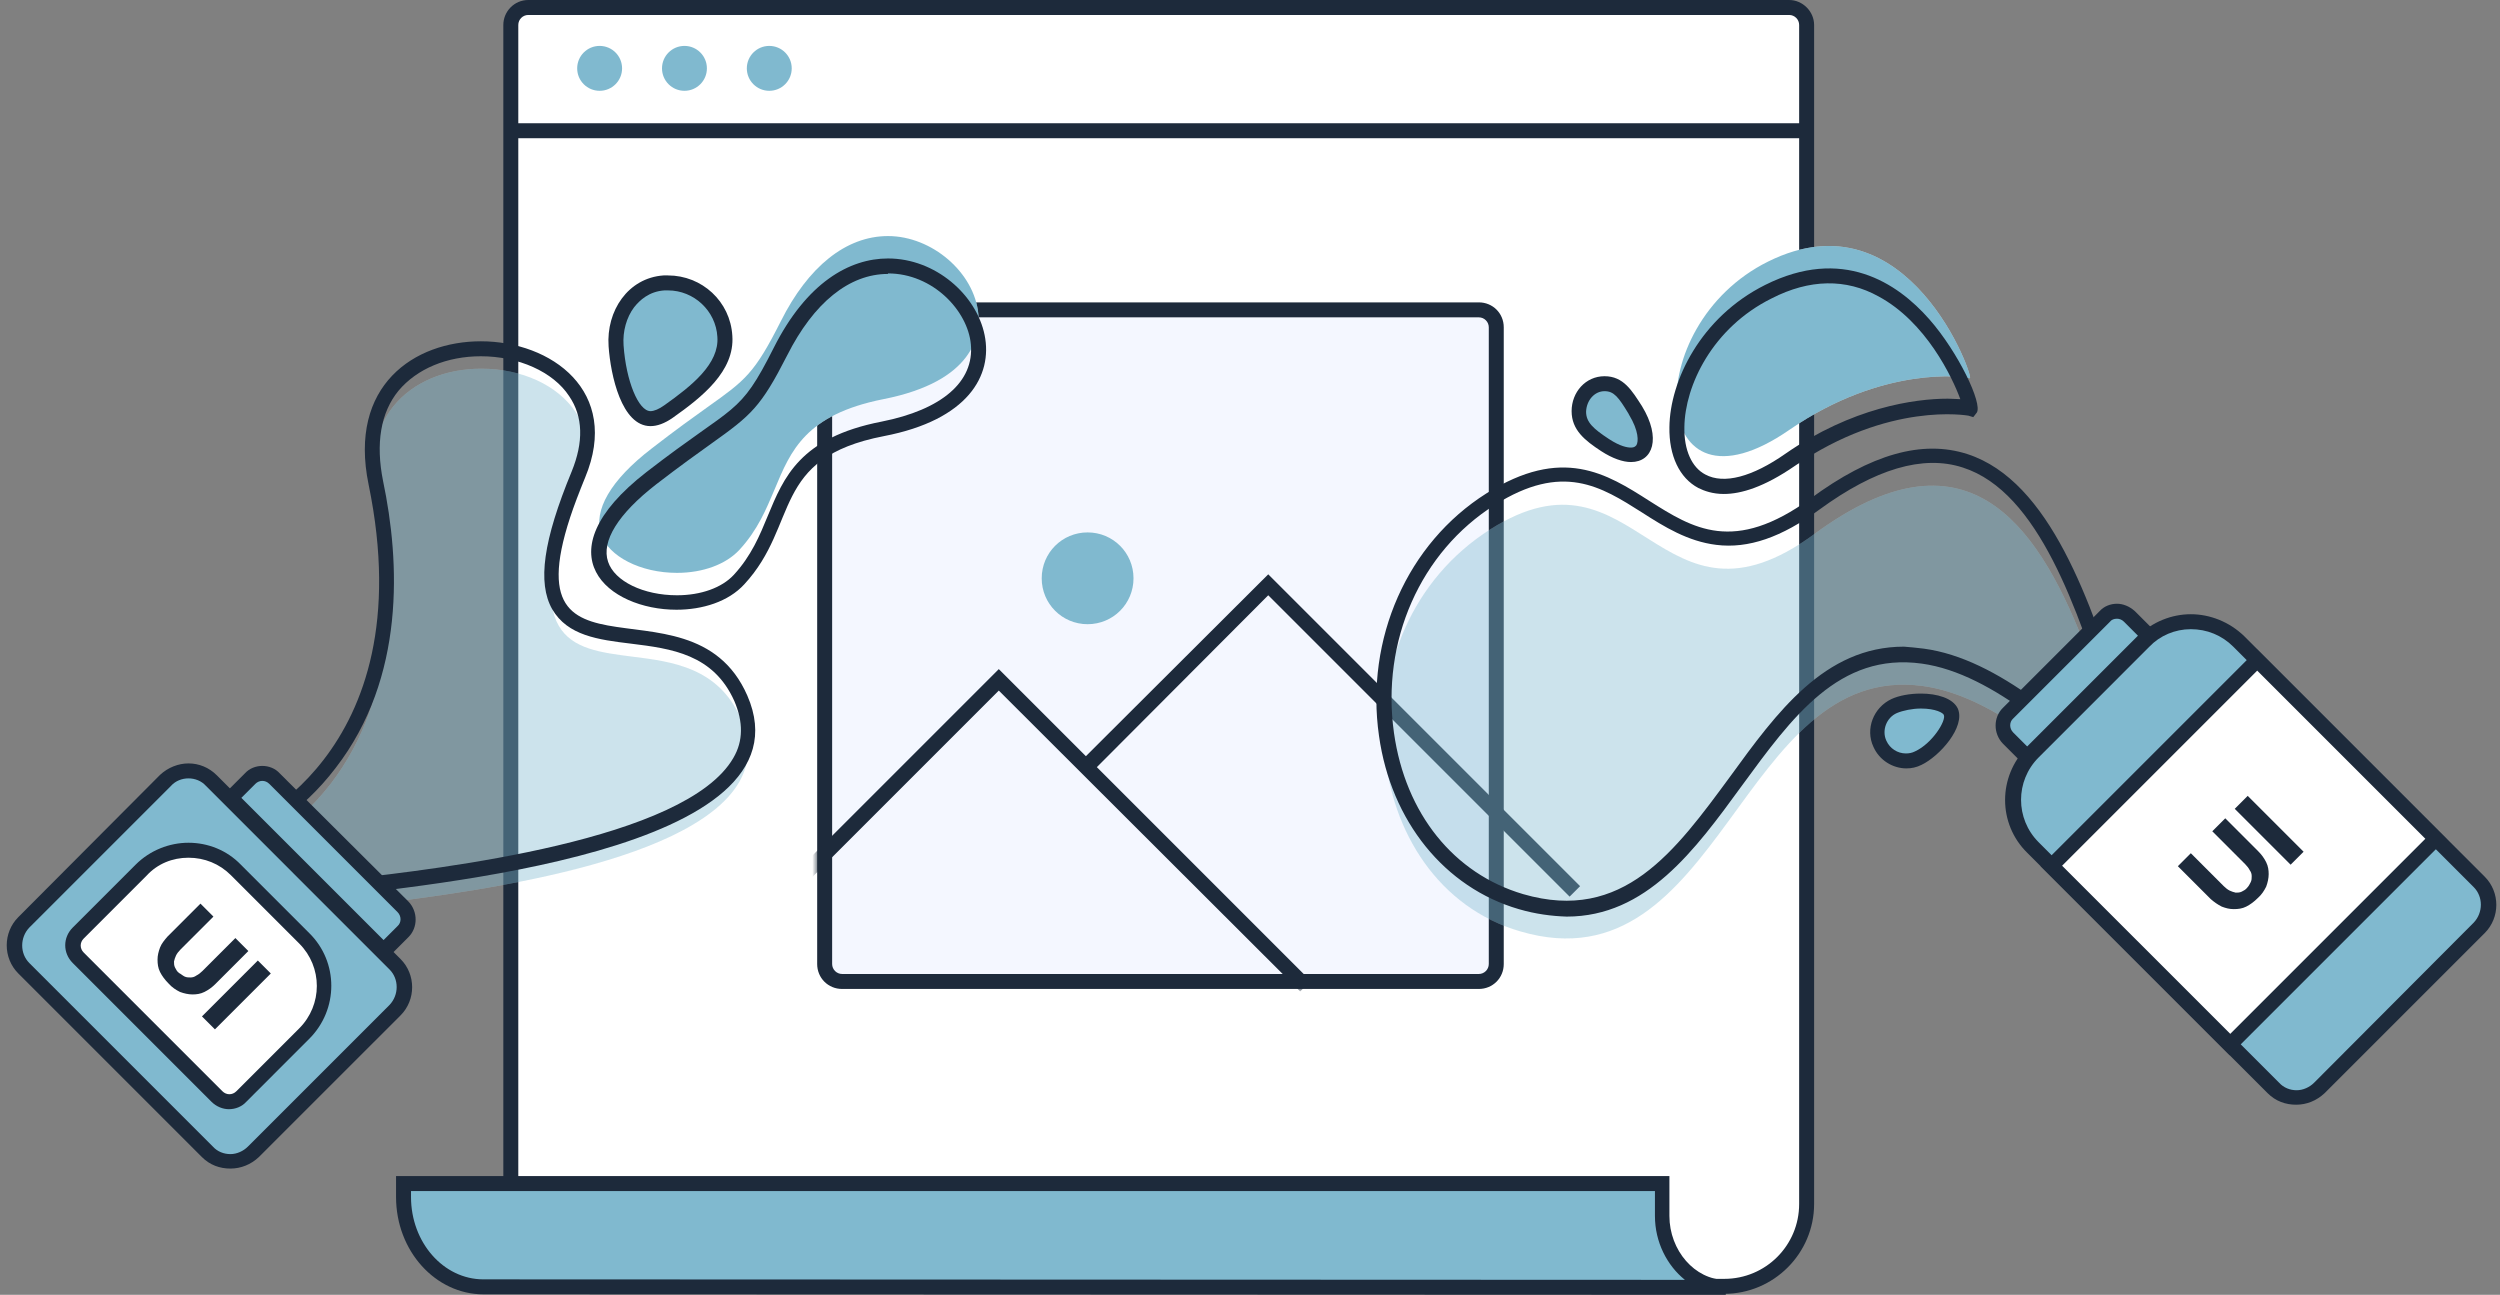 <?xml version="1.0" encoding="UTF-8"?>
<svg width="251px" height="130px" viewBox="0 0 251 130" version="1.1" xmlns="http://www.w3.org/2000/svg" xmlns:xlink="http://www.w3.org/1999/xlink">
    <rect x="0" y="0" width="251" height="130" fill="#808080" stroke="none"/>
    <title>creatvie</title>
    <defs>
        <linearGradient x1="0%" y1="49.984%" x2="100%" y2="49.984%" id="linearGradient-1">
            <stop stop-color="#0274A1" offset="0%"></stop>
            <stop stop-color="#0274A1" offset="41%"></stop>
            <stop stop-color="#0274A1" offset="100%"></stop>
        </linearGradient>
        <circle id="path-2" cx="3.006" cy="3.006" r="2.254"></circle>
        <circle id="path-3" cx="3.006" cy="3.006" r="2.254"></circle>
        <circle id="path-4" cx="3.006" cy="3.006" r="2.254"></circle>
        <linearGradient x1="0%" y1="49.984%" x2="100%" y2="49.984%" id="linearGradient-5">
            <stop stop-color="#0274A1" offset="0%"></stop>
            <stop stop-color="#0274A1" offset="41%"></stop>
            <stop stop-color="#0274A1" offset="100%"></stop>
        </linearGradient>
        <path d="M127.145,4.008 L127.145,0.751 L0.751,0.751 L0.751,2.104 C0.751,7.064 4.308,11.121 8.767,11.121 L133.507,11.171 C130,11.171 127.145,7.915 127.145,4.008 Z" id="path-6"></path>
        <path d="M66.428,68.933 L2.505,68.933 C1.102,68.933 0,67.83 0,66.428 L0,2.505 C0,1.102 1.102,0 2.505,0 L66.428,0 C67.83,0 68.933,1.102 68.933,2.505 L68.933,66.428 C68.933,67.83 67.83,68.933 66.428,68.933 Z" id="path-7"></path>
        <path d="M5.36,10.019 C2.805,10.019 0.751,7.965 0.751,5.41 C0.751,2.855 2.805,0.802 5.36,0.802 C7.915,0.802 9.969,2.855 9.969,5.41 C9.969,7.965 7.915,10.019 5.36,10.019 Z" id="path-9"></path>
        <linearGradient x1="0%" y1="49.984%" x2="100%" y2="49.984%" id="linearGradient-10">
            <stop stop-color="#0274A1" offset="0%"></stop>
            <stop stop-color="#0274A1" offset="41%"></stop>
            <stop stop-color="#0274A1" offset="100%"></stop>
        </linearGradient>
        <path d="M8.015,57.306 C10.27,57.306 11.973,57.256 13.125,57.106 C13.827,57.006 14.678,56.906 15.68,56.805 C25.95,55.603 49.996,52.848 54.956,44.231 C56.058,42.277 56.108,40.224 55.106,37.869 C52.852,32.759 48.243,32.158 44.185,31.657 C41.079,31.256 38.173,30.906 36.821,28.551 C35.418,26.146 36.019,22.089 38.825,15.376 C40.127,12.22 40.027,9.364 38.524,7.11 C36.721,4.405 33.114,2.751 29.056,2.751 C25.399,2.751 22.193,4.104 20.239,6.509 C18.285,8.913 17.684,12.27 18.536,16.227 C20.189,24.193 20.74,35.565 13.927,44.432 C10.27,49.141 6.112,51.145 5.06,51.595 L1.403,57.156 C2.906,57.206 5.511,57.306 8.015,57.306 L8.015,57.306 Z" id="path-11"></path>
        <linearGradient x1="0%" y1="49.984%" x2="100%" y2="49.984%" id="linearGradient-12">
            <stop stop-color="#0274A1" offset="0%"></stop>
            <stop stop-color="#0274A1" offset="41%"></stop>
            <stop stop-color="#0274A1" offset="100%"></stop>
        </linearGradient>
        <path d="M8.612,33.815 C11.217,33.815 13.522,32.963 14.875,31.511 C16.728,29.507 17.58,27.403 18.431,25.399 C20.034,21.541 21.537,17.934 29.302,16.382 C38.52,14.578 39.071,9.819 38.871,7.815 C38.47,3.657 34.212,0 29.803,0 C25.595,0 21.788,3.056 19.033,8.566 C16.377,13.827 15.476,14.478 11.668,17.183 C10.266,18.185 8.512,19.437 6.058,21.341 C1.95,24.497 0.196,27.553 0.998,29.958 C1.749,32.162 4.955,33.815 8.612,33.815 Z" id="path-13"></path>
        <linearGradient x1="0%" y1="49.984%" x2="100%" y2="49.984%" id="linearGradient-14">
            <stop stop-color="#0274A1" offset="0%"></stop>
            <stop stop-color="#0274A1" offset="41%"></stop>
            <stop stop-color="#0274A1" offset="100%"></stop>
        </linearGradient>
        <path d="M4.227,14.378 C4.778,14.378 5.38,14.127 6.081,13.626 C9.037,11.522 11.942,9.168 11.742,6.062 C11.541,3.056 9.037,0.701 6.031,0.701 C5.881,0.701 5.78,0.701 5.63,0.701 C3.777,0.802 2.624,1.854 1.973,2.705 C1.121,3.908 0.671,5.41 0.771,7.013 C0.971,10.019 2.023,14.378 4.227,14.378 L4.227,14.378 Z" id="path-15"></path>
        <path d="M22.456,39.927 C23.307,39.927 24.159,39.576 24.76,38.975 L38.987,24.748 C39.589,24.146 39.939,23.295 39.939,22.443 C39.939,21.592 39.589,20.74 38.987,20.139 L20.552,1.703 C19.951,1.102 19.099,0.751 18.248,0.751 C17.396,0.751 16.544,1.102 15.943,1.703 L1.716,15.931 C1.115,16.532 0.764,17.383 0.764,18.235 C0.764,19.087 1.115,19.938 1.716,20.539 L20.151,38.975 C20.752,39.576 21.554,39.927 22.456,39.927 Z" id="path-16"></path>
        <linearGradient x1="0%" y1="49.984%" x2="100%" y2="49.984%" id="linearGradient-17">
            <stop stop-color="#0274A1" offset="0%"></stop>
            <stop stop-color="#0274A1" offset="41%"></stop>
            <stop stop-color="#0274A1" offset="100%"></stop>
        </linearGradient>
        <path d="M18.335,16.632 C19.037,15.931 19.037,14.829 18.335,14.127 L5.461,1.252 C5.11,0.902 4.709,0.751 4.208,0.751 C3.707,0.751 3.306,0.952 2.956,1.252 L1.052,3.156 L16.382,18.486 L18.335,16.632 Z" id="path-18"></path>
        <linearGradient x1="0%" y1="49.984%" x2="100%" y2="49.984%" id="linearGradient-19">
            <stop stop-color="#0274A1" offset="0%"></stop>
            <stop stop-color="#0274A1" offset="41%"></stop>
            <stop stop-color="#0274A1" offset="100%"></stop>
        </linearGradient>
        <path d="M3.639,6.763 C4.039,6.763 4.44,6.663 4.841,6.513 C5.642,6.162 6.644,5.26 7.346,4.308 C8.047,3.306 8.348,2.405 8.097,1.854 C7.797,1.202 6.594,0.802 5.091,0.802 C4.089,0.802 3.087,1.002 2.436,1.303 C1.735,1.603 1.184,2.204 0.933,2.906 C0.683,3.607 0.683,4.408 1.034,5.11 C1.484,6.112 2.536,6.763 3.639,6.763 L3.639,6.763 Z" id="path-20"></path>
        <linearGradient x1="0%" y1="49.984%" x2="100%" y2="49.984%" id="linearGradient-21">
            <stop stop-color="#0274A1" offset="0%"></stop>
            <stop stop-color="#0274A1" offset="41%"></stop>
            <stop stop-color="#0274A1" offset="100%"></stop>
        </linearGradient>
        <path d="M83.324,42.017 C72.504,48.129 74.207,-13.64 43.999,8.553 C28.319,20.075 26.265,-1.316 11.436,8.102 C-4.444,18.171 -1.99,43.721 14.492,48.48 C34.631,54.341 36.484,21.327 54.87,23.832 C68.446,25.686 82.072,47.428 90.739,48.379 C101.91,49.632 85.478,40.815 83.324,42.017 Z" id="path-22"></path>
        <linearGradient x1="0%" y1="49.984%" x2="100%" y2="49.984%" id="linearGradient-23">
            <stop stop-color="#0274A1" offset="0%"></stop>
            <stop stop-color="#0274A1" offset="41%"></stop>
            <stop stop-color="#0274A1" offset="100%"></stop>
        </linearGradient>
        <path d="M29.219,48.543 C30.07,48.543 30.922,48.193 31.523,47.592 L47.604,31.511 C48.856,30.258 48.856,28.154 47.604,26.902 L23.458,2.755 C22.205,1.503 20.502,0.751 18.698,0.751 C16.895,0.751 15.192,1.453 13.939,2.755 L2.818,13.877 C1.566,15.129 0.814,16.832 0.814,18.636 C0.814,20.439 1.515,22.143 2.818,23.395 L26.964,47.541 C27.566,48.193 28.367,48.543 29.219,48.543 Z" id="path-24"></path>
        <linearGradient x1="0%" y1="49.984%" x2="100%" y2="49.984%" id="linearGradient-25">
            <stop stop-color="#0274A1" offset="0%"></stop>
            <stop stop-color="#0274A1" offset="41%"></stop>
            <stop stop-color="#0274A1" offset="100%"></stop>
        </linearGradient>
        <path d="M12.075,18.441 C21.443,11.979 29.609,13.081 30.16,13.281 C30.711,13.482 24.048,-5.455 9.921,1.559 C-3.154,8.021 -2.152,28.31 12.075,18.441 Z" id="path-26"></path>
        <linearGradient x1="0%" y1="49.984%" x2="100%" y2="49.984%" id="linearGradient-27">
            <stop stop-color="#0274A1" offset="0%"></stop>
            <stop stop-color="#0274A1" offset="41%"></stop>
            <stop stop-color="#0274A1" offset="100%"></stop>
        </linearGradient>
        <path d="M5.961,7.915 C6.563,7.915 6.963,7.715 7.164,7.314 C7.514,6.663 7.514,5.31 6.362,3.507 L6.312,3.407 C5.31,1.753 4.659,0.802 3.256,0.802 C1.803,0.802 0.701,2.004 0.701,3.557 C0.701,5.06 1.803,5.911 3.356,6.963 C4.559,7.715 5.461,7.915 5.961,7.915 Z" id="path-28"></path>
        <linearGradient x1="0%" y1="49.984%" x2="100%" y2="49.984%" id="linearGradient-29">
            <stop stop-color="#0274A1" offset="0%"></stop>
            <stop stop-color="#0274A1" offset="41%"></stop>
            <stop stop-color="#0274A1" offset="100%"></stop>
        </linearGradient>
        <path d="M15.342,3.156 L13.438,1.252 C13.088,0.902 12.687,0.751 12.186,0.751 C11.685,0.751 11.284,0.952 10.934,1.252 L1.215,10.971 C0.513,11.672 0.513,12.775 1.215,13.476 L3.118,15.38 L15.342,3.156 Z" id="path-30"></path>
    </defs>
    <g id="PAGES" stroke="none" stroke-width="1" fill="none" fill-rule="evenodd">
        <g id="Single---Portfolio" transform="translate(-638, -1289)">
            <g id="Group-12" transform="translate(102, 1080)">
                <g id="Group-5" transform="translate(0, 209)">
                    <g id="Group-4" transform="translate(481, 0)">
                        <g id="creatvie" transform="translate(55.675, 0)">
                            <g id="Layer_4" transform="translate(39.088, 0)">
                                <g id="Group" transform="translate(10.771, 0)" fill-rule="nonzero">
                                    <path d="M2.505,129.148 C1.553,129.148 0.751,128.347 0.751,127.395 L0.751,2.505 C0.751,1.553 1.553,0.751 2.505,0.751 L129.098,0.751 C130.05,0.751 130.852,1.553 130.852,2.505 L130.852,120.882 C130.852,125.441 127.145,129.148 122.586,129.148 L2.505,129.148 Z" id="Path" fill="#FFFFFF"></path>
                                    <path d="M129.098,1.503 C129.649,1.503 130.1,1.954 130.1,2.505 L130.1,120.882 C130.1,125.04 126.744,128.397 122.586,128.397 L2.505,128.397 C1.954,128.397 1.503,127.946 1.503,127.395 L1.503,2.505 C1.503,1.954 1.954,1.503 2.505,1.503 L129.098,1.503 M129.098,0 L2.505,0 C1.102,0 0,1.152 0,2.505 L0,127.395 C0,128.798 1.152,129.9 2.505,129.9 L122.586,129.9 C127.545,129.9 131.603,125.842 131.603,120.882 L131.603,2.505 C131.603,1.152 130.451,0 129.098,0 L129.098,0 Z" id="Shape" fill="#1D2A3B"></path>
                                </g>
                                <g id="Group" transform="translate(17.434, 3.857)" fill-rule="nonzero">
                                    <g id="Oval">
                                        <use fill="#FFFFFF" xlink:href="#path-2"></use>
                                        <use fill-opacity="0.5" fill="url(#linearGradient-1)" xlink:href="#path-2"></use>
                                    </g>
                                </g>
                                <g id="Group" transform="translate(25.95, 3.857)" fill-rule="nonzero">
                                    <g id="Oval">
                                        <use fill="#FFFFFF" xlink:href="#path-3"></use>
                                        <use fill-opacity="0.5" fill="url(#linearGradient-1)" xlink:href="#path-3"></use>
                                    </g>
                                </g>
                                <g id="Group" transform="translate(34.466, 3.857)" fill-rule="nonzero">
                                    <g id="Oval">
                                        <use fill="#FFFFFF" xlink:href="#path-4"></use>
                                        <use fill-opacity="0.5" fill="url(#linearGradient-1)" xlink:href="#path-4"></use>
                                    </g>
                                </g>
                                <polygon id="Path" fill="#1D2A3B" fill-rule="nonzero" points="141.472 12.374 11.522 12.374 11.522 13.877 141.472 13.877"></polygon>
                                <g id="Group" transform="translate(0, 118.077)" fill-rule="nonzero">
                                    <g id="Path">
                                        <use fill="#FFFFFF" xlink:href="#path-6"></use>
                                        <use fill-opacity="0.5" fill="url(#linearGradient-5)" xlink:href="#path-6"></use>
                                    </g>
                                    <path d="M133.507,11.923 L133.507,11.923 L8.767,11.873 C3.958,11.873 0,7.514 0,2.104 L0,0 L127.846,0 L127.846,4.008 C127.846,7.464 130.401,10.42 133.457,10.42 L133.457,10.42 L133.507,11.923 Z M1.503,1.503 L1.503,2.104 C1.503,6.663 4.759,10.37 8.767,10.37 L129.399,10.42 C127.595,8.967 126.393,6.613 126.393,4.008 L126.393,1.503 L1.503,1.503 Z" id="Shape" fill="#1D2A3B"></path>
                                </g>
                                <g id="Layer_11" transform="translate(42.281, 30.358)">
                                    <g id="Group" fill-rule="nonzero">
                                        <path d="M2.505,68.181 C1.553,68.181 0.751,67.38 0.751,66.428 L0.751,2.505 C0.751,1.553 1.553,0.751 2.505,0.751 L66.428,0.751 C67.38,0.751 68.181,1.553 68.181,2.505 L68.181,66.428 C68.181,67.38 67.38,68.181 66.428,68.181 L2.505,68.181 Z" id="Path" fill="#F4F7FF"></path>
                                        <path d="M66.428,1.503 C66.979,1.503 67.43,1.954 67.43,2.505 L67.43,66.428 C67.43,66.979 66.979,67.43 66.428,67.43 L2.505,67.43 C1.954,67.43 1.503,66.979 1.503,66.428 L1.503,2.505 C1.503,1.954 1.954,1.503 2.505,1.503 L66.428,1.503 M66.428,0 L2.505,0 C1.102,0 0,1.102 0,2.505 L0,66.428 C0,67.83 1.102,68.933 2.505,68.933 L66.428,68.933 C67.83,68.933 68.933,67.83 68.933,66.428 L68.933,2.505 C68.933,1.102 67.83,0 66.428,0 L66.428,0 Z" id="Shape" fill="#1D2A3B"></path>
                                    </g>
                                    <g id="Group">
                                        <g id="Clipped">
                                            <mask id="mask-8" fill="white">
                                                <use xlink:href="#path-7"></use>
                                            </mask>
                                            <g id="SVGID_1_"></g>
                                            <polygon id="Path" fill="#1D2A3B" fill-rule="nonzero" mask="url(#mask-8)" points="-11.973 69.183 -13.075 68.131 18.235 36.821 49.545 68.131 48.493 69.183 18.235 38.975"></polygon>
                                        </g>
                                        <g id="Clipped" transform="translate(26.451, 27.303)" fill="#1D2A3B" fill-rule="nonzero">
                                            <polygon id="Path" points="49.094 32.362 18.836 2.104 1.102 19.888 0 18.786 18.836 0 50.146 31.31"></polygon>
                                        </g>
                                    </g>
                                    <g id="Group" transform="translate(21.792, 22.293)" fill-rule="nonzero">
                                        <g id="Path">
                                            <use fill="#FFFFFF" xlink:href="#path-9"></use>
                                            <use fill-opacity="0.5" fill="url(#linearGradient-1)" xlink:href="#path-9"></use>
                                        </g>
                                    </g>
                                </g>
                            </g>
                            <g id="Layer_9" transform="translate(0, 23.701)" fill-rule="nonzero">
                                <g id="Group" transform="translate(18.598, 10.565)">
                                    <g id="Path" opacity="0.4">
                                        <use fill="#FFFFFF" xlink:href="#path-11"></use>
                                        <use fill-opacity="0.5" fill="url(#linearGradient-10)" xlink:href="#path-11"></use>
                                    </g>
                                    <path d="M29.006,1.503 C32.763,1.503 36.27,3.056 37.873,5.511 C39.276,7.565 39.326,10.119 38.123,13.075 C35.268,19.988 34.667,24.247 36.17,26.902 C37.723,29.557 40.778,29.958 44.085,30.358 C48.143,30.859 52.351,31.41 54.455,36.119 C55.356,38.224 55.356,40.127 54.355,41.83 C49.595,50.096 24.948,52.952 15.63,54.004 C14.628,54.104 13.776,54.204 13.075,54.304 C11.923,54.455 10.27,54.505 8.015,54.505 C6.112,54.505 4.208,54.455 2.705,54.405 L5.511,50.146 C6.863,49.545 10.921,47.441 14.428,42.832 C21.441,33.765 20.89,22.143 19.187,14.027 C18.435,10.27 18.936,7.164 20.74,4.96 C22.593,2.755 25.599,1.503 29.006,1.503 M29.006,0 C22.343,0 15.68,4.408 17.734,14.378 C23.395,41.83 4.509,48.994 4.509,48.994 L0,55.857 C0,55.857 4.108,56.058 8.015,56.058 C9.969,56.058 11.873,56.008 13.225,55.857 C23.145,54.605 62.62,51.299 55.757,35.568 C49.946,22.293 29.607,37.372 39.476,13.676 C43.083,5.01 36.069,0 29.006,0 L29.006,0 Z" id="Shape" fill="#1D2A3B"></path>
                                </g>
                                <g id="Group" transform="translate(58.679, 0)">
                                    <g id="Path">
                                        <use fill="#FFFFFF" xlink:href="#path-13"></use>
                                        <use fill-opacity="0.5" fill="url(#linearGradient-12)" xlink:href="#path-13"></use>
                                    </g>
                                    <path d="M29.803,2.249 L29.803,3.751 C34.312,3.751 37.819,7.509 38.119,10.865 C38.47,14.622 35.214,17.428 29.152,18.63 C20.936,20.233 19.333,24.241 17.73,28.098 C16.928,30.052 16.077,32.106 14.323,34.01 C13.121,35.312 11.017,36.064 8.612,36.064 C5.256,36.064 2.35,34.661 1.699,32.707 C0.998,30.653 2.701,27.898 6.508,24.942 C8.913,23.089 10.666,21.836 12.069,20.834 C16.077,17.979 17.029,17.177 19.684,11.967 C22.339,6.707 25.896,3.802 29.803,3.802 L29.803,2.249 M29.803,2.249 C25.946,2.249 21.638,4.653 18.331,11.216 C14.824,18.179 14.624,16.676 5.557,23.69 C-5.164,32.006 1.749,37.516 8.562,37.516 C11.167,37.516 13.772,36.715 15.375,34.961 C20.936,28.95 17.98,22.287 29.402,20.083 C46.285,16.827 39.322,2.249 29.803,2.249 L29.803,2.249 Z" id="Shape" fill="#1D2A3B"></path>
                                </g>
                                <g id="Group" transform="translate(60.409, 3.952)">
                                    <g id="Path">
                                        <use fill="#FFFFFF" xlink:href="#path-15"></use>
                                        <use fill-opacity="0.5" fill="url(#linearGradient-14)" xlink:href="#path-15"></use>
                                    </g>
                                    <path d="M5.981,1.503 C8.586,1.503 10.79,3.557 10.94,6.162 C11.141,8.867 8.385,11.071 5.63,13.025 C5.079,13.426 4.578,13.626 4.227,13.626 C3.025,13.626 1.773,10.62 1.522,7.013 C1.422,5.611 1.823,4.208 2.574,3.206 C3.125,2.505 4.077,1.603 5.63,1.503 C5.78,1.503 5.881,1.503 5.981,1.503 M5.981,0 C5.83,0 5.68,0 5.53,0 C1.973,0.25 -0.231,3.557 0.019,7.114 C0.22,10.019 1.322,15.129 4.227,15.129 C4.879,15.129 5.63,14.879 6.482,14.277 C9.387,12.224 12.694,9.618 12.443,6.062 C12.243,2.605 9.387,0 5.981,0 L5.981,0 Z" id="Shape" fill="#1D2A3B"></path>
                                </g>
                                <g id="Group" transform="translate(0, 52.946)">
                                    <g id="Path">
                                        <use fill="#FFFFFF" xlink:href="#path-16"></use>
                                        <use fill-opacity="0.5" fill="url(#linearGradient-1)" xlink:href="#path-16"></use>
                                    </g>
                                    <path d="M18.248,1.503 C18.899,1.503 19.55,1.753 20.001,2.254 L38.436,20.69 C39.388,21.642 39.388,23.245 38.436,24.247 L24.209,38.474 C23.758,38.925 23.107,39.225 22.456,39.225 C21.804,39.225 21.153,38.975 20.702,38.474 L2.267,20.039 C1.315,19.087 1.315,17.484 2.267,16.482 L16.494,2.254 C16.945,1.753 17.596,1.503 18.248,1.503 M18.248,0 C17.246,0 16.194,0.401 15.392,1.152 L1.165,15.43 C-0.388,16.983 -0.388,19.538 1.165,21.091 L19.6,39.526 C20.402,40.328 21.404,40.678 22.456,40.678 C23.508,40.678 24.51,40.277 25.311,39.526 L39.539,25.299 C41.092,23.746 41.092,21.191 39.539,19.638 L21.103,1.202 C20.302,0.401 19.3,0 18.248,0 L18.248,0 Z" id="Shape" fill="#1D2A3B"></path>
                                </g>
                                <g id="Group" transform="translate(5.874, 60.911)">
                                    <path d="M16.532,25.95 C16.983,25.95 17.434,25.75 17.784,25.449 L24.096,19.137 C26.751,16.482 26.751,12.224 24.096,9.568 L17.233,2.705 C15.981,1.453 14.277,0.701 12.474,0.701 C10.671,0.701 8.967,1.403 7.715,2.705 L1.403,9.017 C0.701,9.719 0.701,10.821 1.403,11.522 L15.279,25.449 C15.58,25.75 16.031,25.95 16.532,25.95 Z" id="Path" fill="#FFFFFF"></path>
                                    <path d="M12.374,1.503 C13.977,1.503 15.48,2.104 16.632,3.256 L23.495,10.119 C25.85,12.474 25.85,16.281 23.495,18.636 L17.183,24.948 C16.983,25.148 16.732,25.249 16.482,25.249 C16.231,25.249 15.981,25.148 15.78,24.948 L1.854,11.021 C1.653,10.821 1.553,10.57 1.553,10.32 C1.553,10.069 1.653,9.819 1.854,9.618 L8.166,3.306 C9.268,2.104 10.771,1.503 12.374,1.503 M12.374,0 C10.47,0 8.516,0.751 7.064,2.204 L0.751,8.516 C-0.25,9.518 -0.25,11.071 0.751,12.073 L14.678,26 C15.179,26.501 15.83,26.751 16.432,26.751 C17.083,26.751 17.734,26.501 18.185,26 L24.497,19.688 C27.453,16.732 27.453,11.973 24.497,9.067 L17.634,2.204 C16.231,0.751 14.328,0 12.374,0 L12.374,0 Z" id="Shape" fill="#1D2A3B"></path>
                                </g>
                                <g id="Group" transform="translate(21.454, 53.197)">
                                    <g id="Path">
                                        <use fill="#FFFFFF" xlink:href="#path-18"></use>
                                        <use fill-opacity="0.5" fill="url(#linearGradient-17)" xlink:href="#path-18"></use>
                                    </g>
                                    <path d="M4.208,1.503 C4.459,1.503 4.709,1.603 4.909,1.803 L17.784,14.678 C18.185,15.079 18.185,15.73 17.784,16.081 L16.382,17.484 L2.104,3.206 L3.507,1.803 C3.707,1.603 3.958,1.503 4.208,1.503 M4.208,0 C3.557,0 2.906,0.25 2.455,0.751 L0,3.206 L16.432,19.638 L18.886,17.183 C19.838,16.231 19.838,14.628 18.886,13.626 L5.961,0.751 C5.511,0.25 4.859,0 4.208,0 L4.208,0 Z" id="Shape" fill="#1D2A3B"></path>
                                </g>
                            </g>
                            <g id="Layer_13" transform="translate(15.142, 24.697)" fill-rule="nonzero">
                                <g id="Group">
                                    <g transform="translate(171.949, 44.937)">
                                        <g id="Path">
                                            <use fill="#FFFFFF" xlink:href="#path-20"></use>
                                            <use fill-opacity="0.5" fill="url(#linearGradient-19)" xlink:href="#path-20"></use>
                                        </g>
                                        <path d="M5.091,1.503 C6.594,1.503 7.346,1.954 7.396,2.154 C7.646,2.705 6.244,5.01 4.49,5.811 C4.19,5.961 3.889,6.012 3.588,6.012 C2.737,6.012 1.985,5.511 1.635,4.759 C1.134,3.707 1.635,2.405 2.687,1.954 C3.288,1.703 4.24,1.503 5.091,1.503 M5.091,0 C3.989,0 2.887,0.2 2.136,0.551 C0.332,1.403 -0.519,3.557 0.332,5.36 C0.933,6.713 2.286,7.514 3.639,7.514 C4.14,7.514 4.64,7.414 5.141,7.164 C6.945,6.312 9.6,3.356 8.798,1.503 C8.298,0.451 6.694,0 5.091,0 L5.091,0 Z" id="Shape" fill="#1D2A3B"></path>
                                    </g>
                                    <g>
                                        <g transform="translate(122.371, 20.347)">
                                            <g id="Path" opacity="0.4">
                                                <use fill="#FFFFFF" xlink:href="#path-22"></use>
                                                <use fill-opacity="0.5" fill="url(#linearGradient-21)" xlink:href="#path-22"></use>
                                            </g>
                                            <path d="M14.292,46.231 C6.877,44.077 1.467,37.414 0.265,28.848 C-1.138,19.079 3.12,9.51 11.035,4.501 C18.65,-0.308 23.109,2.497 27.417,5.252 C31.775,8.008 35.883,10.613 43.598,5.002 C49.66,0.543 54.82,-0.91 59.328,0.543 C67.694,3.248 71.752,15.572 74.958,25.491 C76.511,30.3 78.014,34.859 79.667,37.214 C80.168,37.715 80.719,38.166 81.22,38.616 C81.22,38.616 81.27,38.616 81.27,38.616 C81.771,38.817 82.322,38.767 82.924,38.416 C84.777,37.364 92.041,40.971 94.245,43.025 C94.596,43.326 95.648,44.327 95.197,45.329 C94.796,46.231 93.394,46.532 90.638,46.181 C87.583,45.83 84.176,43.275 80.369,39.869 C79.717,39.518 79.116,38.967 78.565,38.216 C77.714,37.464 76.862,36.613 76.01,35.811 C69.448,29.599 61.983,22.586 54.769,21.584 C46.453,20.431 41.744,26.944 36.685,33.857 C31.976,40.32 27.116,46.983 19.101,46.983 C17.598,46.932 15.995,46.732 14.292,46.231 Z M54.97,20.081 C62.434,21.083 69.848,27.896 76.411,34.058 C75.459,31.753 74.557,28.998 73.556,25.892 C70.399,16.273 66.542,4.351 58.877,1.896 C54.87,0.593 50.06,2.046 44.5,6.104 C40.692,8.909 37.336,10.062 34.13,9.661 C31.274,9.31 28.92,7.857 26.665,6.405 C22.557,3.8 18.7,1.345 11.887,5.653 C4.423,10.362 0.465,19.329 1.768,28.547 C2.92,36.663 7.779,42.674 14.742,44.728 C24.762,47.634 29.972,40.47 35.532,32.905 C40.191,26.493 45.001,19.88 52.966,19.88 C53.567,19.931 54.218,19.981 54.97,20.081 Z M89.937,41.873 C86.831,40.22 84.176,39.468 83.675,39.668 C83.425,39.819 83.174,39.919 82.873,40.019 C85.829,42.524 88.534,44.378 90.789,44.628 C92.692,44.828 93.494,44.728 93.744,44.628 C93.494,44.227 92.392,43.225 89.937,41.873 Z" id="Shape" fill="#1D2A3B"></path>
                                        </g>
                                        <g transform="translate(185.494, 36.971)">
                                            <g id="Path">
                                                <use fill="#FFFFFF" xlink:href="#path-24"></use>
                                                <use fill-opacity="0.5" fill="url(#linearGradient-23)" xlink:href="#path-24"></use>
                                            </g>
                                            <path d="M18.648,1.503 C20.251,1.503 21.754,2.104 22.907,3.256 L47.053,27.403 C48.005,28.355 48.005,29.958 47.053,30.96 L31.022,47.04 C30.571,47.491 29.92,47.792 29.269,47.792 C28.618,47.792 27.966,47.541 27.515,47.04 L3.369,22.894 C1.014,20.539 1.014,16.732 3.369,14.378 L14.49,3.256 C15.542,2.154 17.045,1.503 18.648,1.503 M18.648,0 C16.745,0 14.791,0.751 13.338,2.204 L2.217,13.326 C-0.739,16.281 -0.739,21.04 2.217,23.946 L26.363,48.092 C27.165,48.894 28.167,49.245 29.219,49.245 C30.271,49.245 31.273,48.844 32.074,48.092 L48.155,32.012 C49.708,30.459 49.708,27.904 48.155,26.351 L24.009,2.204 C22.506,0.751 20.552,0 18.648,0 L18.648,0 Z" id="Shape" fill="#1D2A3B"></path>
                                        </g>
                                        <g transform="translate(189.064, 40.528)">
                                            <polygon id="Rectangle" fill="#FFFFFF" transform="translate(20.347, 20.356) rotate(-45) translate(-20.347, -20.356) " points="5.744 7.682 34.95 7.682 34.95 33.03 5.744 33.03"></polygon>
                                            <path d="M21.742,2.104 L38.624,18.987 L19.037,38.574 L2.154,21.692 L21.742,2.104 M21.742,0 L0,21.742 L18.987,40.728 L40.728,18.987 L21.742,0 L21.742,0 Z" id="Shape" fill="#1D2A3B"></path>
                                        </g>
                                        <g transform="translate(202.84, 55.206)" fill="#1D2A3B" id="Path">
                                            <polygon points="5.711 1.303 7.013 0 12.624 5.611 11.322 6.913"></polygon>
                                            <path d="M7.314,8.667 C7.414,8.466 7.414,8.266 7.414,8.066 C7.414,7.865 7.364,7.665 7.214,7.464 C7.114,7.264 6.963,7.064 6.763,6.863 L3.457,3.557 L4.759,2.254 L8.066,5.561 C8.416,5.911 8.667,6.262 8.867,6.663 C9.067,7.064 9.118,7.464 9.118,7.865 C9.118,8.266 9.017,8.717 8.867,9.118 C8.667,9.518 8.416,9.919 8.015,10.27 C7.665,10.62 7.264,10.921 6.863,11.121 C6.462,11.322 6.062,11.372 5.611,11.372 C5.16,11.372 4.809,11.272 4.408,11.121 C4.008,10.921 3.657,10.671 3.306,10.37 L0,7.064 L1.303,5.761 L4.609,9.067 C4.809,9.268 5.01,9.418 5.21,9.518 C5.41,9.618 5.611,9.669 5.811,9.719 C6.012,9.719 6.212,9.719 6.412,9.618 C6.613,9.518 6.813,9.418 6.963,9.218 C7.114,9.067 7.214,8.867 7.314,8.667 Z"></path>
                                        </g>
                                        <g transform="translate(151.79, 0)">
                                            <g id="Path">
                                                <use fill="#FFFFFF" xlink:href="#path-26"></use>
                                                <use fill-opacity="0.5" fill="url(#linearGradient-25)" xlink:href="#path-26"></use>
                                            </g>
                                            <path d="M2.907,24.297 C1.004,23.295 -0.048,21.041 0.002,18.185 C0.052,13.576 3.108,7.164 9.62,3.908 C17.335,0.05 22.846,3.657 26.102,7.364 C29.007,10.671 31.462,15.831 30.861,16.732 L30.51,17.183 L30.009,17.033 C29.959,17.033 22.044,15.58 12.576,22.093 L12.576,22.093 C9.52,24.197 7.216,24.898 5.462,24.898 C4.36,24.898 3.508,24.597 2.907,24.297 Z M29.208,15.38 C28.406,13.176 25.751,7.615 20.992,5.06 C17.736,3.256 14.079,3.307 10.271,5.26 C4.31,8.216 1.555,14.027 1.505,18.185 C1.455,20.49 2.256,22.243 3.609,22.944 C5.462,23.946 8.318,23.195 11.674,20.84 L11.674,20.84 C18.337,16.231 24.599,15.33 27.955,15.33 C28.456,15.33 28.857,15.38 29.208,15.38 Z" id="Shape" fill="#1D2A3B"></path>
                                        </g>
                                        <g transform="translate(141.973, 13.075)">
                                            <g id="Path">
                                                <use fill="#FFFFFF" xlink:href="#path-28"></use>
                                                <use fill-opacity="0.5" fill="url(#linearGradient-27)" xlink:href="#path-28"></use>
                                            </g>
                                            <path d="M3.306,1.503 C4.258,1.503 4.709,2.104 5.711,3.757 L5.761,3.857 C6.763,5.511 6.713,6.563 6.513,6.913 C6.462,6.963 6.362,7.164 5.961,7.164 C5.611,7.164 4.909,7.064 3.757,6.312 C2.154,5.26 1.453,4.609 1.453,3.557 C1.503,2.405 2.304,1.503 3.306,1.503 M3.306,0 C1.403,0 0,1.603 0,3.507 C0,5.41 1.353,6.462 2.956,7.514 C4.108,8.266 5.16,8.617 5.961,8.617 C8.166,8.617 9.017,6.212 7.064,3.006 C6.062,1.453 5.21,0 3.306,0 L3.306,0 Z" id="Shape" fill="#1D2A3B"></path>
                                        </g>
                                        <g transform="translate(184.542, 35.919)">
                                            <g id="Path">
                                                <use fill="#FFFFFF" xlink:href="#path-30"></use>
                                                <use fill-opacity="0.5" fill="url(#linearGradient-29)" xlink:href="#path-30"></use>
                                            </g>
                                            <path d="M12.186,1.503 C12.436,1.503 12.687,1.603 12.887,1.803 L14.29,3.206 L3.169,14.328 L1.766,12.925 C1.365,12.524 1.365,11.873 1.766,11.522 L11.485,1.803 C11.635,1.603 11.885,1.503 12.186,1.503 M12.186,0 C11.535,0 10.883,0.25 10.433,0.751 L0.714,10.47 C-0.238,11.422 -0.238,13.025 0.714,14.027 L3.169,16.482 L16.444,3.206 L13.989,0.751 C13.438,0.25 12.787,0 12.186,0 L12.186,0 Z" id="Shape" fill="#1D2A3B"></path>
                                        </g>
                                        <g transform="translate(0, 66.027)" fill="#1D2A3B" id="Path">
                                            <polygon points="10.069 5.711 11.372 7.013 5.761 12.624 4.459 11.322"></polygon>
                                            <path d="M2.705,7.314 C2.906,7.414 3.106,7.414 3.306,7.414 C3.507,7.414 3.707,7.364 3.908,7.214 C4.108,7.114 4.308,6.963 4.509,6.763 L7.815,3.457 L9.118,4.759 L5.811,8.066 C5.461,8.416 5.11,8.667 4.709,8.867 C4.308,9.067 3.908,9.118 3.507,9.118 C3.106,9.118 2.655,9.017 2.254,8.867 C1.854,8.667 1.453,8.416 1.102,8.015 C0.751,7.665 0.451,7.264 0.25,6.863 C0.05,6.462 0,6.062 0,5.611 C0,5.21 0.1,4.809 0.25,4.408 C0.401,4.008 0.701,3.657 1.002,3.306 L4.308,0 L5.611,1.303 L2.304,4.609 C2.104,4.809 1.954,5.01 1.854,5.21 C1.753,5.41 1.703,5.611 1.653,5.811 C1.653,6.012 1.653,6.212 1.753,6.412 C1.854,6.613 1.954,6.813 2.154,6.963 C2.355,7.064 2.505,7.214 2.705,7.314 Z"></path>
                                        </g>
                                    </g>
                                </g>
                            </g>
                        </g>
                    </g>
                </g>
            </g>
        </g>
    </g>
</svg>